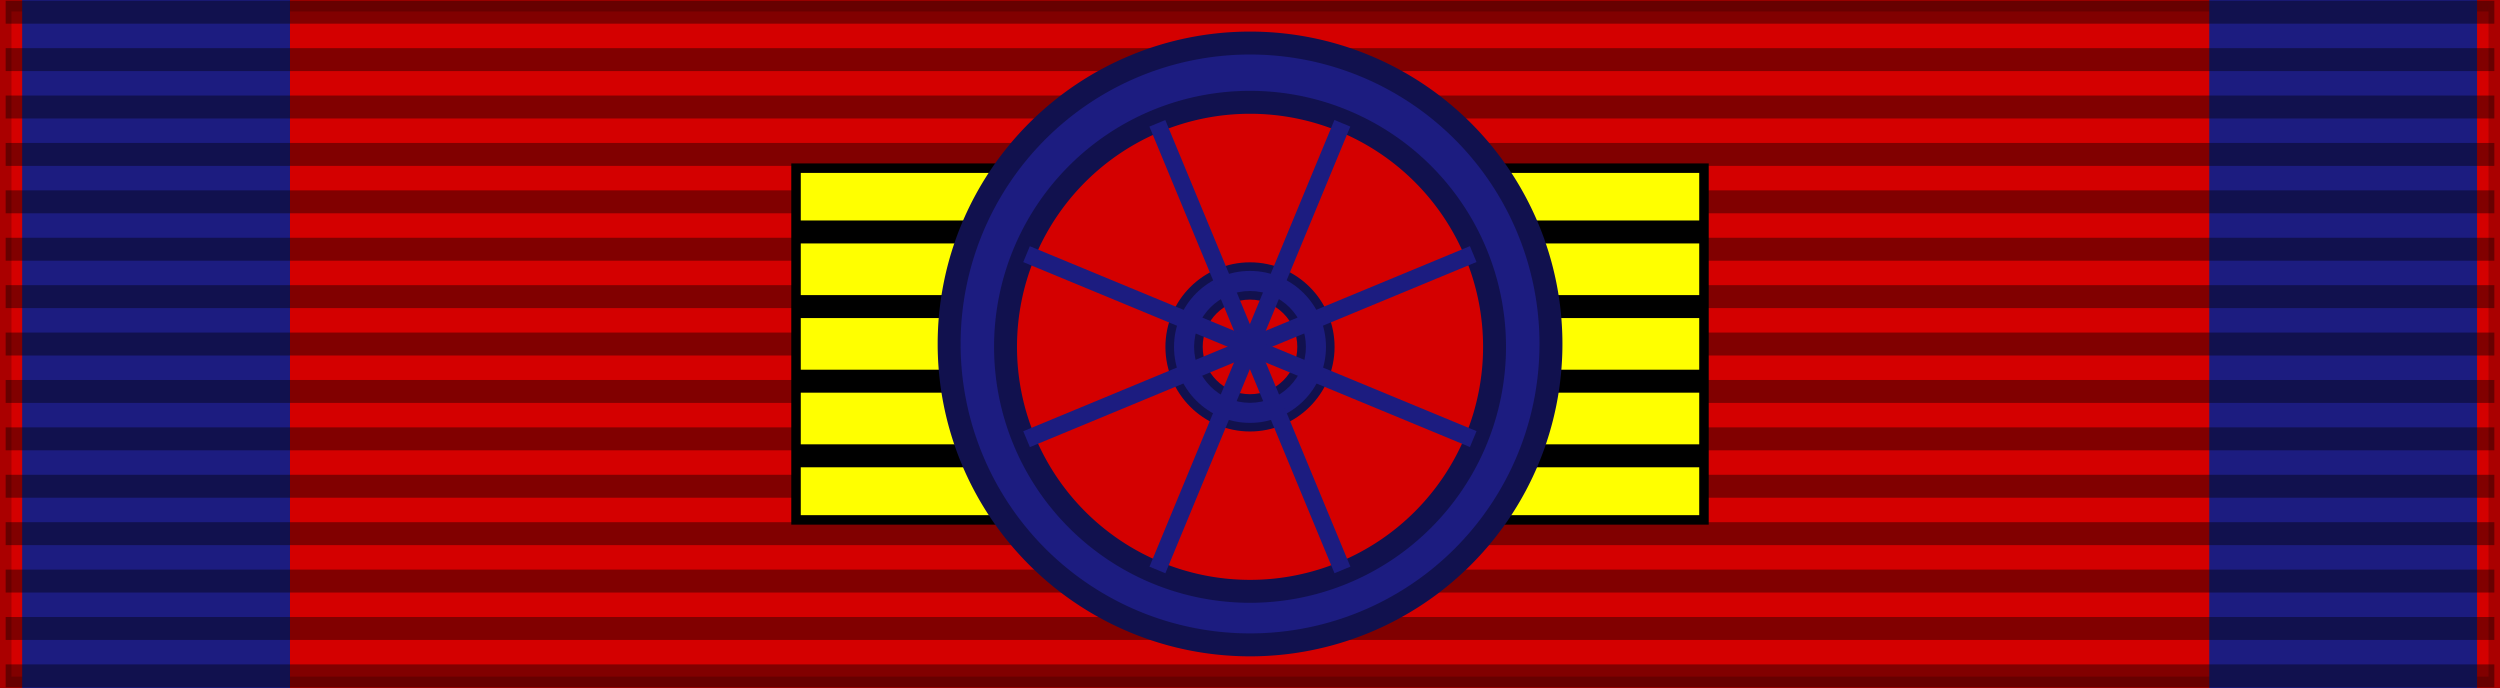<?xml version="1.0" encoding="UTF-8" standalone="no"?>
<!-- Created with Inkscape (http://www.inkscape.org/) -->
<svg xmlns:ns="http://creativecommons.org/ns#" xmlns:dc="http://purl.org/dc/elements/1.1/" xmlns:cc="http://web.resource.org/cc/" xmlns:rdf="http://www.w3.org/1999/02/22-rdf-syntax-ns#" xmlns:svg="http://www.w3.org/2000/svg" xmlns="http://www.w3.org/2000/svg" xmlns:sodipodi="http://sodipodi.sourceforge.net/DTD/sodipodi-0.dtd" xmlns:inkscape="http://www.inkscape.org/namespaces/inkscape" id="svg2" sodipodi:version="0.32" inkscape:version="0.45.1" width="218" height="60" version="1.0" sodipodi:docbase="C:\Documents and Settings\Administrator\My Documents\royal" sodipodi:docname="JPN_Daikun'i_kikkasho_BAR.svg" inkscape:export-filename="D:\olek\Pulpit\svg\inne niż herby\bar\ribbons\kkk.png" inkscape:export-xdpi="87.080002" inkscape:export-ydpi="87.080002" inkscape:output_extension="org.inkscape.output.svg.inkscape">
  <rect width="100%" height="100%" fill="#333333" stroke="none"/>
  <defs id="defs5">
    <inkscape:perspective sodipodi:type="inkscape:persp3d" inkscape:vp_x="0 : 30 : 1" inkscape:vp_y="0 : 1000 : 0" inkscape:vp_z="218 : 30 : 1" inkscape:persp3d-origin="109 : 20 : 1" id="perspective61"/>
    <linearGradient id="linearGradient3114">
      <stop style="stop-color:#ffffff;stop-opacity:1;" offset="0" id="stop3116"/>
      <stop id="stop3135" offset="0.615" style="stop-color:#ffffff;stop-opacity:1;"/>
      <stop id="stop3133" offset="1" style="stop-color:#c8c8c8;stop-opacity:1;"/>
    </linearGradient>
    <linearGradient id="linearGradient2631">
      <stop id="stop2633" offset="0" style="stop-color:#ffffff;stop-opacity:1;"/>
      <stop style="stop-color:#ffffff;stop-opacity:1;" offset="0.615" id="stop2635"/>
      <stop style="stop-color:#c8c8c8;stop-opacity:1;" offset="1" id="stop2637"/>
    </linearGradient>
    <inkscape:perspective id="perspective2628" inkscape:persp3d-origin="109 : 20 : 1" inkscape:vp_z="218 : 30 : 1" inkscape:vp_y="0 : 1000 : 0" inkscape:vp_x="0 : 30 : 1" sodipodi:type="inkscape:persp3d"/>
    <inkscape:perspective sodipodi:type="inkscape:persp3d" inkscape:vp_x="0 : 30 : 1" inkscape:vp_y="0 : 1000 : 0" inkscape:vp_z="218 : 30 : 1" inkscape:persp3d-origin="109 : 20 : 1" id="perspective3396"/>
    <linearGradient id="linearGradient3388">
      <stop style="stop-color:#ffffff;stop-opacity:1;" offset="0" id="stop3390"/>
      <stop id="stop3392" offset="0.615" style="stop-color:#ffffff;stop-opacity:1;"/>
      <stop id="stop3394" offset="1" style="stop-color:#c8c8c8;stop-opacity:1;"/>
    </linearGradient>
    <linearGradient id="linearGradient3380">
      <stop id="stop3382" offset="0" style="stop-color:#ffffff;stop-opacity:1;"/>
      <stop style="stop-color:#ffffff;stop-opacity:1;" offset="0.615" id="stop3384"/>
      <stop style="stop-color:#c8c8c8;stop-opacity:1;" offset="1" id="stop3386"/>
    </linearGradient>
    <inkscape:perspective id="perspective3378" inkscape:persp3d-origin="109 : 20 : 1" inkscape:vp_z="218 : 30 : 1" inkscape:vp_y="0 : 1000 : 0" inkscape:vp_x="0 : 30 : 1" sodipodi:type="inkscape:persp3d"/>
  </defs>
  <sodipodi:namedview inkscape:window-height="712" inkscape:window-width="1024" inkscape:pageshadow="2" inkscape:pageopacity="0.0" borderopacity="1.0" bordercolor="#666666" pagecolor="#ffffff" id="base" borderlayer="top" inkscape:zoom="1.9821425" inkscape:cx="177.84959" inkscape:cy="27.83974" inkscape:window-x="0" inkscape:window-y="29" inkscape:current-layer="layer1" showguides="true" inkscape:guide-bbox="true" showgrid="false"/>
  <g inkscape:groupmode="layer" id="layer3" inkscape:label="d" style="display:inline">
    <rect style="opacity:1;color:#000000;fill:#d40000;fill-opacity:1;fill-rule:evenodd;stroke:#000000;stroke-width:2;stroke-linecap:butt;stroke-linejoin:miter;marker:none;marker-start:none;marker-mid:none;marker-end:none;stroke-miterlimit:4;stroke-dasharray:none;stroke-dashoffset:0;stroke-opacity:0.196;visibility:visible;display:inline;overflow:visible" id="rect3997" width="218" height="60" x="0" y="0"/>
    <rect style="opacity:1;fill:#1c1c80;fill-opacity:1;fill-rule:evenodd;stroke:none;stroke-width:3;stroke-linecap:butt;stroke-linejoin:miter;stroke-miterlimit:4;stroke-dasharray:none;stroke-dashoffset:0;stroke-opacity:1;display:inline" id="rect2213" width="23.352" height="63" x="1.934" y="-1.109"/>
    <rect style="opacity:1;fill:#1c1c80;fill-opacity:1;fill-rule:evenodd;stroke:none;stroke-width:3;stroke-linecap:butt;stroke-linejoin:miter;stroke-miterlimit:4;stroke-dasharray:none;stroke-dashoffset:0;stroke-opacity:1;display:inline" id="rect2215" width="23.352" height="63" x="192.648" y="-1.266"/>
  </g>
  <g inkscape:groupmode="layer" id="layer1" inkscape:label="napisy" style="display:inline">
    <path style="fill:none;fill-opacity:0.196;fill-rule:evenodd;stroke:#000000;stroke-width:2;stroke-linecap:butt;stroke-linejoin:miter;stroke-miterlimit:4;stroke-dasharray:none;stroke-opacity:0.392" d="M 0.494,1.064 L 217.506,1.064" id="path1327"/>
    <path style="fill:none;fill-opacity:0.196;fill-rule:evenodd;stroke:#000000;stroke-width:2;stroke-linecap:butt;stroke-linejoin:miter;stroke-miterlimit:4;stroke-dasharray:none;stroke-opacity:0.392" d="M 0.494,58.936 L 217.506,58.936" id="path1329"/>
    <path style="fill:none;fill-opacity:0.196;fill-rule:evenodd;stroke:#000000;stroke-width:2;stroke-linecap:butt;stroke-linejoin:miter;stroke-miterlimit:4;stroke-dasharray:none;stroke-opacity:0.392" d="M 0.494,5.198 L 217.506,5.198" id="path1331"/>
    <path style="fill:none;fill-opacity:0.196;fill-rule:evenodd;stroke:#000000;stroke-width:2;stroke-linecap:butt;stroke-linejoin:miter;stroke-miterlimit:4;stroke-dasharray:none;stroke-opacity:0.392" d="M 0.494,9.331 L 217.506,9.331" id="path1333"/>
    <path style="fill:none;fill-opacity:0.196;fill-rule:evenodd;stroke:#000000;stroke-width:2;stroke-linecap:butt;stroke-linejoin:miter;stroke-miterlimit:4;stroke-dasharray:none;stroke-opacity:0.392" d="M 0.494,13.465 L 217.506,13.465" id="path1335"/>
    <path style="fill:none;fill-opacity:0.196;fill-rule:evenodd;stroke:#000000;stroke-width:2;stroke-linecap:butt;stroke-linejoin:miter;stroke-miterlimit:4;stroke-dasharray:none;stroke-opacity:0.392" d="M 0.494,17.599 L 217.506,17.599" id="path1337"/>
    <path style="fill:none;fill-opacity:0.196;fill-rule:evenodd;stroke:#000000;stroke-width:2;stroke-linecap:butt;stroke-linejoin:miter;stroke-miterlimit:4;stroke-dasharray:none;stroke-opacity:0.392" d="M 0.494,21.733 L 217.506,21.733" id="path1339"/>
    <path style="fill:none;fill-opacity:0.196;fill-rule:evenodd;stroke:#000000;stroke-width:2;stroke-linecap:butt;stroke-linejoin:miter;stroke-miterlimit:4;stroke-dasharray:none;stroke-opacity:0.392" d="M 0.494,25.866 L 217.506,25.866" id="path1341"/>
    <path style="fill:none;fill-opacity:0.196;fill-rule:evenodd;stroke:#000000;stroke-width:2;stroke-linecap:butt;stroke-linejoin:miter;stroke-miterlimit:4;stroke-dasharray:none;stroke-opacity:0.392" d="M 0.494,30 L 217.506,30" id="path1343"/>
    <path style="fill:none;fill-opacity:0.196;fill-rule:evenodd;stroke:#000000;stroke-width:2;stroke-linecap:butt;stroke-linejoin:miter;stroke-miterlimit:4;stroke-dasharray:none;stroke-opacity:0.392" d="M 0.494,34.134 L 217.506,34.134" id="path1345"/>
    <path style="fill:none;fill-opacity:0.196;fill-rule:evenodd;stroke:#000000;stroke-width:2;stroke-linecap:butt;stroke-linejoin:miter;stroke-miterlimit:4;stroke-dasharray:none;stroke-opacity:0.392" d="M 0.494,38.267 L 217.506,38.267" id="path1347"/>
    <path style="fill:none;fill-opacity:0.196;fill-rule:evenodd;stroke:#000000;stroke-width:2;stroke-linecap:butt;stroke-linejoin:miter;stroke-miterlimit:4;stroke-dasharray:none;stroke-opacity:0.392" d="M 0.494,42.401 L 217.506,42.401" id="path1349"/>
    <path style="fill:none;fill-opacity:0.196;fill-rule:evenodd;stroke:#000000;stroke-width:2;stroke-linecap:butt;stroke-linejoin:miter;stroke-miterlimit:4;stroke-dasharray:none;stroke-opacity:0.392" d="M 0.494,46.535 L 217.506,46.535" id="path1351"/>
    <path style="fill:none;fill-opacity:0.196;fill-rule:evenodd;stroke:#000000;stroke-width:2;stroke-linecap:butt;stroke-linejoin:miter;stroke-miterlimit:4;stroke-dasharray:none;stroke-opacity:0.392" d="M 0.494,50.669 L 217.506,50.669" id="path1353"/>
    <path style="fill:none;fill-opacity:0.196;fill-rule:evenodd;stroke:#000000;stroke-width:2;stroke-linecap:butt;stroke-linejoin:miter;stroke-miterlimit:4;stroke-dasharray:none;stroke-opacity:0.392" d="M 0.494,54.802 L 217.506,54.802" id="path1355"/>
  </g>
  <g inkscape:groupmode="layer" id="layer4" inkscape:label="f" style="display:inline">
    <rect style="fill:#ffff00;fill-opacity:1;fill-rule:evenodd;stroke:#000000;stroke-width:0.828;stroke-linecap:butt;stroke-linejoin:miter;marker:none;marker-start:none;marker-mid:none;marker-end:none;stroke-miterlimit:4;stroke-dasharray:none;stroke-dashoffset:0;stroke-opacity:1;visibility:visible;display:inline;overflow:visible" id="rect1340" width="79.172" height="30.672" x="69.414" y="14.664"/>
    <g style="display:inline" id="g3665" transform="matrix(0.68,0,0,1.001,34.522,0.207)">
      <path id="path1474" d="M 51.75,20 L 167.25,20" style="fill:none;fill-opacity:0.75;fill-rule:evenodd;stroke:#000000;stroke-width:2;stroke-linecap:butt;stroke-linejoin:miter;stroke-miterlimit:4;stroke-dasharray:none;stroke-opacity:1"/>
      <path id="path2349" d="M 51.75,39.5 L 167.25,39.5" style="fill:none;fill-opacity:0.75;fill-rule:evenodd;stroke:#000000;stroke-width:2;stroke-linecap:butt;stroke-linejoin:miter;stroke-miterlimit:4;stroke-dasharray:none;stroke-opacity:1;display:inline"/>
      <path id="path2351" d="M 51.75,33 L 167.25,33" style="fill:none;fill-opacity:0.75;fill-rule:evenodd;stroke:#000000;stroke-width:2;stroke-linecap:butt;stroke-linejoin:miter;stroke-miterlimit:4;stroke-dasharray:none;stroke-opacity:1;display:inline"/>
      <path id="path2353" d="M 51.75,26.5 L 167.25,26.5" style="fill:none;fill-opacity:0.75;fill-rule:evenodd;stroke:#000000;stroke-width:2;stroke-linecap:butt;stroke-linejoin:miter;stroke-miterlimit:4;stroke-dasharray:none;stroke-opacity:1;display:inline"/>
    </g>
    <g id="g7112" transform="translate(-6.39e-2,-7.5)"/>
    <path sodipodi:type="arc" style="fill:#fb0400;fill-opacity:1;fill-rule:evenodd;stroke:none;stroke-width:0.981;stroke-linecap:butt;stroke-linejoin:miter;marker:none;marker-start:none;marker-mid:none;marker-end:none;stroke-miterlimit:4;stroke-dasharray:none;stroke-dashoffset:0;stroke-opacity:1;visibility:visible;display:inline;overflow:visible" id="path2316" sodipodi:cx="-97.25" sodipodi:cy="149.75" sodipodi:rx="25.75" sodipodi:ry="25.75" d="M -71.5,149.75 A 25.75,25.75 0 1 1 -123,149.75 A 25.75,25.75 0 1 1 -71.5,149.75 z" transform="matrix(1.019,0,0,1.019,208.102,-122.602)"/>
    <path sodipodi:type="arc" style="fill:#1c1c80;fill-opacity:1;fill-rule:evenodd;stroke:#11114e;stroke-width:1.963;stroke-linecap:butt;stroke-linejoin:miter;marker:none;marker-start:none;marker-mid:none;marker-end:none;stroke-miterlimit:4;stroke-dasharray:none;stroke-dashoffset:0;stroke-opacity:1;visibility:visible;display:inline;overflow:visible" id="path4982" sodipodi:cx="-97.25" sodipodi:cy="149.75" sodipodi:rx="25.75" sodipodi:ry="25.75" d="M -71.5,149.75 A 25.75,25.75 0 1 1 -123,149.75 A 25.75,25.75 0 1 1 -71.5,149.75 z" transform="matrix(1.019,0,0,1.019,208.102,-122.602)"/>
    <path sodipodi:type="arc" style="fill:#d40000;fill-opacity:1;fill-rule:evenodd;stroke:#11114e;stroke-width:2.415;stroke-linecap:butt;stroke-linejoin:miter;marker:none;marker-start:none;marker-mid:none;marker-end:none;stroke-miterlimit:4;stroke-dasharray:none;stroke-dashoffset:0;stroke-opacity:1;visibility:visible;display:inline;overflow:visible" id="path5857" sodipodi:cx="-97.25" sodipodi:cy="149.75" sodipodi:rx="25.75" sodipodi:ry="25.75" d="M -71.5,149.75 A 25.75,25.75 0 1 1 -123,149.75 A 25.75,25.75 0 1 1 -71.5,149.75 z" transform="matrix(0.828,0,0,0.828,189.526,-93.751)"/>
    <path style="fill:#1c1c80;fill-opacity:1;fill-rule:evenodd;stroke:#11114e;stroke-width:0.75;stroke-linecap:butt;stroke-linejoin:miter;marker:none;marker-start:none;marker-mid:none;marker-end:none;stroke-miterlimit:4;stroke-dasharray:none;stroke-dashoffset:0;stroke-opacity:1;visibility:visible;display:inline;overflow:visible" d="M 109 23.25 C 105.136 23.25 102 26.386 102 30.25 C 102 34.114 105.136 37.25 109 37.25 C 112.864 37.25 116 34.114 116 30.25 C 116 26.386 112.864 23.25 109 23.25 z M 109 25.75 C 111.484 25.75 113.5 27.766 113.5 30.25 C 113.5 32.734 111.484 34.75 109 34.75 C 106.516 34.75 104.5 32.734 104.5 30.25 C 104.5 27.766 106.516 25.75 109 25.75 z " id="path3193"/>
    <g id="g3366" style="fill:#d40000;fill-opacity:1;stroke:#1c1c80;stroke-width:1.428;stroke-linecap:square;stroke-linejoin:miter;stroke-miterlimit:4;stroke-dasharray:none" transform="matrix(0.97,-0.402,0.402,0.97,-8.899,44.704)">
      <path sodipodi:nodetypes="ccc" id="rect2480" d="M 109,10.172 L 109,50.321 L 109,10.172 z" style="fill:#d40000;fill-opacity:1;fill-rule:evenodd;stroke:#1c1c80;stroke-width:1.428;stroke-linecap:square;stroke-linejoin:miter;stroke-miterlimit:4;stroke-dasharray:none;stroke-dashoffset:0;stroke-opacity:1"/>
      <path sodipodi:nodetypes="ccc" id="path3253" d="M 88.925,30.247 L 129.075,30.247 L 88.925,30.247 z" style="fill:#d40000;fill-opacity:1;fill-rule:evenodd;stroke:#1c1c80;stroke-width:1.428;stroke-linecap:square;stroke-linejoin:miter;stroke-miterlimit:4;stroke-dasharray:none;stroke-dashoffset:0;stroke-opacity:1;display:inline"/>
      <path sodipodi:nodetypes="ccc" id="path2414" d="M 94.805,16.052 L 123.195,44.442 L 94.805,16.052 z" style="fill:#d40000;fill-opacity:1;fill-rule:evenodd;stroke:#1c1c80;stroke-width:1.428;stroke-linecap:square;stroke-linejoin:miter;stroke-miterlimit:4;stroke-dasharray:none;stroke-dashoffset:0;stroke-opacity:1;display:inline"/>
      <path sodipodi:nodetypes="ccc" id="path2416" d="M 123.195,16.052 L 94.805,44.442 L 123.195,16.052 z" style="fill:#d40000;fill-opacity:1;fill-rule:evenodd;stroke:#1c1c80;stroke-width:1.428;stroke-linecap:square;stroke-linejoin:miter;stroke-miterlimit:4;stroke-dasharray:none;stroke-dashoffset:0;stroke-opacity:1;display:inline"/>
    </g>
  </g>
</svg>